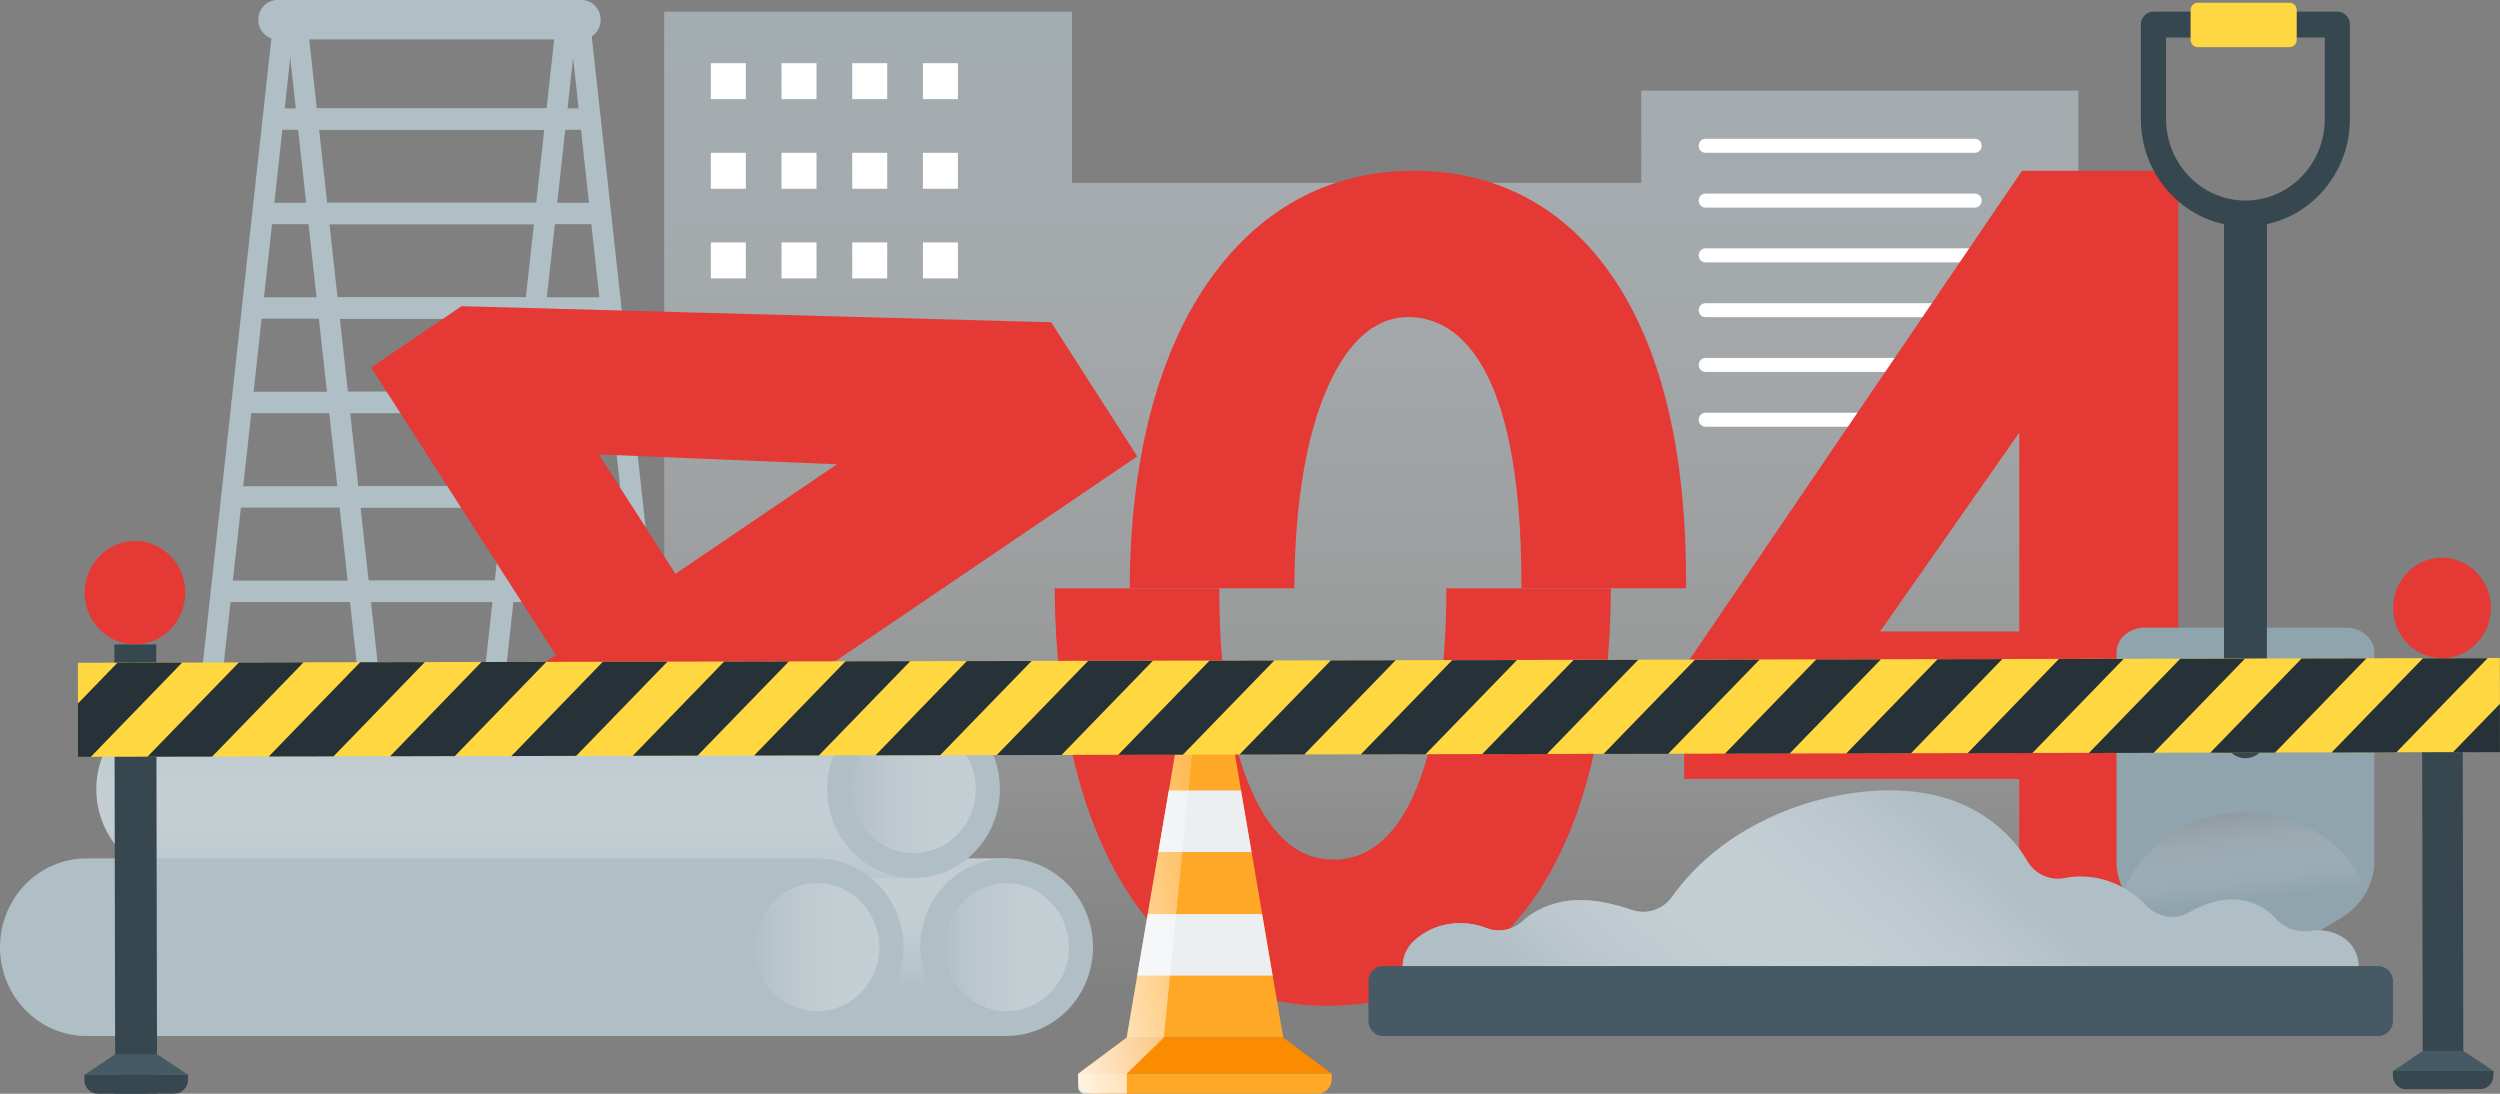 <svg width="560" height="245" viewBox="0 0 560 245" fill="none" xmlns="http://www.w3.org/2000/svg">
<rect x="0" y="0" width="560" height="245" fill="#808080" stroke="none"/>
<path style="mix-blend-mode:multiply" d="M367.641 20.293V40.968H240.142V2.617H148.784V223.931H240.142L465.544 225.309V20.293H367.641Z" fill="url(#paint0_linear_4357_11546)"/>
<path d="M442.369 34.229H382.035C381.191 34.229 380.508 33.528 380.508 32.66C380.508 31.792 381.191 31.09 382.035 31.09H442.369C443.214 31.09 443.897 31.792 443.897 32.66C443.897 33.528 443.214 34.229 442.369 34.229Z" fill="white"/>
<path d="M442.369 46.507H382.035C381.191 46.507 380.508 45.805 380.508 44.937C380.508 44.069 381.191 43.367 382.035 43.367H442.369C443.214 43.367 443.897 44.069 443.897 44.937C443.897 45.805 443.214 46.507 442.369 46.507Z" fill="white"/>
<path d="M442.369 58.77H382.035C381.191 58.77 380.508 58.069 380.508 57.201C380.508 56.333 381.191 55.631 382.035 55.631H442.369C443.214 55.631 443.897 56.333 443.897 57.201C443.897 58.069 443.214 58.77 442.369 58.77Z" fill="white"/>
<path d="M442.369 71.05H382.035C381.191 71.05 380.508 70.348 380.508 69.48C380.508 68.612 381.191 67.91 382.035 67.91H442.369C443.214 67.91 443.897 68.612 443.897 69.48C443.897 70.348 443.214 71.05 442.369 71.05Z" fill="white"/>
<path d="M442.369 83.315H382.035C381.191 83.315 380.508 82.613 380.508 81.746C380.508 80.878 381.191 80.176 382.035 80.176H442.369C443.214 80.176 443.897 80.878 443.897 81.746C443.897 82.613 443.214 83.315 442.369 83.315Z" fill="white"/>
<path d="M442.369 95.593H382.035C381.191 95.593 380.508 94.891 380.508 94.023C380.508 93.155 381.191 92.453 382.035 92.453H442.369C443.214 92.453 443.897 93.155 443.897 94.023C443.897 94.891 443.214 95.593 442.369 95.593Z" fill="white"/>
<path d="M167.065 14.152H159.229V22.206H167.065V14.152Z" fill="white"/>
<path d="M182.9 14.152H175.063V22.206H182.9V14.152Z" fill="white"/>
<path d="M198.735 14.152H190.898V22.206H198.735V14.152Z" fill="white"/>
<path d="M214.57 14.152H206.733V22.206H214.57V14.152Z" fill="white"/>
<path d="M167.065 34.228H159.229V42.282H167.065V34.228Z" fill="white"/>
<path d="M182.9 34.228H175.063V42.282H182.9V34.228Z" fill="white"/>
<path d="M198.735 34.228H190.898V42.282H198.735V34.228Z" fill="white"/>
<path d="M214.57 34.228H206.733V42.282H214.57V34.228Z" fill="white"/>
<path d="M167.065 54.305H159.229V62.358H167.065V54.305Z" fill="white"/>
<path d="M182.9 54.305H175.063V62.358H182.9V54.305Z" fill="white"/>
<path d="M198.735 54.305H190.898V62.358H198.735V54.305Z" fill="white"/>
<path d="M214.57 54.305H206.733V62.358H214.57V54.305Z" fill="white"/>
<path d="M316.572 178.266C310.076 192.534 301.321 192.534 298.439 192.534C291.46 192.534 285.685 188.004 281.263 179.083C275.948 168.362 273.128 152.269 273.128 132.551C273.128 132.296 273.128 132.04 273.128 131.785H236.255C236.255 131.951 236.255 132.13 236.255 132.296V132.372C236.503 160.373 242.154 183.69 252.574 199.809C263.367 216.49 278.792 225.308 297.185 225.308C317.429 225.308 333.947 216.285 344.95 199.222C355.296 183.18 360.624 160.488 360.847 131.785H323.999C323.937 151.656 321.378 167.724 316.572 178.266Z" fill="#E53935"/>
<path d="M287.426 232.403H252.378L254.75 218.517L257.097 204.734L259.469 190.848L261.829 177.065L263.593 166.727C263.928 164.736 265.617 163.281 267.592 163.281H272.237C274.211 163.281 275.888 164.736 276.236 166.727L277.999 177.065L280.359 190.848L282.731 204.734L285.078 218.517L287.451 232.403H287.426Z" fill="#FFA726"/>
<path d="M298.306 240.52H241.499L252.379 232.416H287.426L298.306 240.52Z" fill="#FB8C00"/>
<path d="M241.499 240.52H298.306V241.745C298.306 243.531 296.89 244.986 295.151 244.986H244.654C242.915 244.986 241.499 243.531 241.499 241.745V240.52Z" fill="#FFA726"/>
<path d="M280.333 190.85H259.468L261.815 177.066H277.985L280.333 190.85Z" fill="#ECEFF1"/>
<path d="M285.055 218.53H254.751L257.098 204.746H282.707L285.055 218.53Z" fill="#ECEFF1"/>
<path style="mix-blend-mode:multiply" d="M241.499 243.441V240.519L252.379 232.414L254.751 218.529L257.098 204.745L259.47 190.86L261.83 177.076L263.593 166.739C263.941 164.748 265.618 163.293 267.592 163.293L260.7 232.414L252.391 240.519V244.985H243.014C242.182 244.985 241.511 244.296 241.511 243.441H241.499Z" fill="url(#paint1_linear_4357_11546)"/>
<path d="M362.502 63.954C351.871 47.145 336.049 38.25 316.724 38.25C297.399 38.25 281.564 47.094 270.188 63.826C259.048 80.213 253.136 103.709 253.062 131.773H289.935C290.01 111.762 292.941 95.426 298.442 84.514C302.951 75.555 308.689 71.024 315.494 71.024C324.946 71.024 340.805 78.822 340.805 131.008C340.805 131.263 340.805 131.518 340.805 131.773H377.654C377.654 131.173 377.679 130.586 377.679 129.987C377.679 102.075 372.574 79.856 362.515 63.941L362.502 63.954Z" fill="#E53935"/>
<path d="M503.063 141.448H487.936V38.264H452.913L450.678 41.556L378.595 147.561L377.241 149.552V174.503H452.305V219.708H487.924V174.503H510.54V141.474H503.038L503.063 141.448ZM421.144 141.448L452.317 96.92V141.448H421.144Z" fill="#E53935"/>
<path d="M89.841 220.065C88.661 220.065 87.655 219.159 87.518 217.934L64.108 4.686C63.958 3.371 64.89 2.172 66.169 2.031C67.461 1.891 68.616 2.835 68.752 4.15L92.151 217.385C92.3 218.7 91.368 219.899 90.089 220.04C90.002 220.04 89.915 220.052 89.828 220.052L89.841 220.065Z" fill="#B0BEC5"/>
<path d="M153.195 220.065C152.015 220.065 151.009 219.159 150.873 217.934L127.462 4.686C127.313 3.371 128.244 2.172 129.524 2.031C130.815 1.891 131.97 2.835 132.107 4.15L155.505 217.385C155.654 218.7 154.723 219.899 153.444 220.04C153.357 220.04 153.27 220.052 153.183 220.052L153.195 220.065Z" fill="#B0BEC5"/>
<path d="M132.23 29.076H68.878C67.586 29.076 66.543 28.004 66.543 26.677C66.543 25.349 67.586 24.277 68.878 24.277H132.23C133.521 24.277 134.565 25.349 134.565 26.677C134.565 28.004 133.521 29.076 132.23 29.076Z" fill="#B0BEC5"/>
<path d="M133.56 50.222H71.524C70.233 50.222 69.189 49.151 69.189 47.823C69.189 46.496 70.233 45.424 71.524 45.424H133.56C134.851 45.424 135.895 46.496 135.895 47.823C135.895 49.151 134.851 50.222 133.56 50.222Z" fill="#B0BEC5"/>
<path d="M134.877 71.383H74.171C72.879 71.383 71.836 70.311 71.836 68.983C71.836 67.656 72.879 66.584 74.171 66.584H134.877C136.169 66.584 137.212 67.656 137.212 68.983C137.212 70.311 136.169 71.383 134.877 71.383Z" fill="#B0BEC5"/>
<path d="M139.199 92.541H76.915C75.623 92.541 74.58 91.469 74.58 90.141C74.58 88.814 75.623 87.742 76.915 87.742H139.199C140.49 87.742 141.534 88.814 141.534 90.141C141.534 91.469 140.49 92.541 139.199 92.541Z" fill="#B0BEC5"/>
<path d="M141.495 113.701H78.839C77.547 113.701 76.504 112.629 76.504 111.302C76.504 109.974 77.547 108.902 78.839 108.902H141.495C142.787 108.902 143.83 109.974 143.83 111.302C143.83 112.629 142.787 113.701 141.495 113.701Z" fill="#B0BEC5"/>
<path d="M143.845 134.861H81.139C79.847 134.861 78.804 133.789 78.804 132.462C78.804 131.135 79.847 130.062 81.139 130.062H143.845C145.136 130.062 146.18 131.135 146.18 132.462C146.18 133.789 145.136 134.861 143.845 134.861Z" fill="#B0BEC5"/>
<path d="M130.255 8.832H62.158C59.786 8.832 57.861 6.853 57.861 4.416C57.861 1.978 59.786 0 62.158 0H130.255C132.627 0 134.552 1.978 134.552 4.416C134.552 6.853 132.627 8.832 130.255 8.832Z" fill="#B0BEC5"/>
<path d="M103.569 220.065C103.482 220.065 103.395 220.065 103.308 220.052C102.029 219.899 101.097 218.712 101.246 217.398L124.644 4.15C124.794 2.835 125.949 1.891 127.228 2.031C128.507 2.185 129.438 3.371 129.289 4.686L105.891 217.921C105.754 219.146 104.748 220.052 103.569 220.052V220.065Z" fill="#B0BEC5"/>
<path d="M40.204 220.065C40.117 220.065 40.031 220.065 39.944 220.052C38.664 219.899 37.733 218.712 37.882 217.398L61.28 4.15C61.429 2.835 62.584 1.891 63.864 2.031C65.143 2.185 66.074 3.371 65.925 4.686L42.527 217.921C42.39 219.146 41.384 220.052 40.204 220.052V220.065Z" fill="#B0BEC5"/>
<path d="M124.52 29.076H61.168C59.876 29.076 58.833 28.004 58.833 26.677C58.833 25.349 59.876 24.277 61.168 24.277H124.52C125.811 24.277 126.855 25.349 126.855 26.677C126.855 28.004 125.811 29.076 124.52 29.076Z" fill="#B0BEC5"/>
<path d="M121.875 50.222H59.84C58.548 50.222 57.505 49.151 57.505 47.823C57.505 46.496 58.548 45.424 59.84 45.424H121.875C123.167 45.424 124.21 46.496 124.21 47.823C124.21 49.151 123.167 50.222 121.875 50.222Z" fill="#B0BEC5"/>
<path d="M119.228 71.383H58.521C57.23 71.383 56.187 70.311 56.187 68.983C56.187 67.656 57.23 66.584 58.521 66.584H119.228C120.52 66.584 121.563 67.656 121.563 68.983C121.563 70.311 120.52 71.383 119.228 71.383Z" fill="#B0BEC5"/>
<path d="M116.484 92.541H54.2C52.908 92.541 51.865 91.469 51.865 90.141C51.865 88.814 52.908 87.742 54.2 87.742H116.484C117.776 87.742 118.819 88.814 118.819 90.141C118.819 91.469 117.776 92.541 116.484 92.541Z" fill="#B0BEC5"/>
<path d="M114.557 113.701H51.9C50.609 113.701 49.565 112.629 49.565 111.302C49.565 109.974 50.609 108.902 51.9 108.902H114.557C115.848 108.902 116.892 109.974 116.892 111.302C116.892 112.629 115.848 113.701 114.557 113.701Z" fill="#B0BEC5"/>
<path d="M112.258 134.861H49.552C48.26 134.861 47.217 133.789 47.217 132.462C47.217 131.135 48.26 130.062 49.552 130.062H112.258C113.549 130.062 114.593 131.135 114.593 132.462C114.593 133.789 113.549 134.861 112.258 134.861Z" fill="#B0BEC5"/>
<path d="M170.943 159.085L248.491 106.478L254.75 102.228L250.614 95.796L237.611 75.541L235.463 72.185L231.551 72.083L105.753 68.65L103.394 68.586L101.419 69.926L89.384 78.081L83.125 82.331L87.261 88.763L124.482 146.718L94.017 167.38L87.757 171.63L91.893 178.062L103.257 195.751L107.393 202.183L113.652 197.933L144.117 177.271L152.451 190.238L156.586 196.67L162.846 192.42L177.166 182.708L183.425 178.458L179.289 172.026L170.956 159.059L170.943 159.085ZM134.144 101.794L187.474 104.002L151.308 128.531L134.132 101.794H134.144Z" fill="#E53935"/>
<path d="M61.786 192.292C51.093 192.292 42.437 201.2 42.437 212.176C42.437 223.152 51.105 232.06 61.786 232.06H225.475V192.279H61.786V192.292Z" fill="#B0BEC5"/>
<path style="mix-blend-mode:multiply" d="M61.786 192.292C51.093 192.292 42.437 201.2 42.437 212.176C42.437 223.152 51.105 232.06 61.786 232.06H225.475V192.279H61.786V192.292Z" fill="url(#paint2_linear_4357_11546)"/>
<path d="M232.821 230.557C242.71 226.394 247.442 214.781 243.39 204.619C239.339 194.457 228.038 189.595 218.149 193.758C208.26 197.922 203.529 209.535 207.58 219.696C211.632 229.858 222.933 234.721 232.821 230.557Z" fill="#B0BEC5"/>
<path d="M225.475 226.508C233.178 226.508 239.423 220.091 239.423 212.176C239.423 204.261 233.178 197.844 225.475 197.844C217.773 197.844 211.528 204.261 211.528 212.176C211.528 220.091 217.773 226.508 225.475 226.508Z" fill="#B0BEC5"/>
<path style="mix-blend-mode:multiply" d="M225.475 226.508C233.178 226.508 239.423 220.091 239.423 212.176C239.423 204.261 233.178 197.844 225.475 197.844C217.773 197.844 211.528 204.261 211.528 212.176C211.528 220.091 217.773 226.508 225.475 226.508Z" fill="url(#paint3_linear_4357_11546)"/>
<path d="M40.937 156.876C30.243 156.876 21.587 165.784 21.587 176.76C21.587 187.736 30.256 196.644 40.937 196.644H204.626V156.863H40.937V156.876Z" fill="#B0BEC5"/>
<path style="mix-blend-mode:multiply" d="M40.937 156.876C30.243 156.876 21.587 165.784 21.587 176.76C21.587 187.736 30.256 196.644 40.937 196.644H204.626V156.863H40.937V156.876Z" fill="url(#paint4_linear_4357_11546)"/>
<path d="M218.312 190.83C225.869 183.064 225.869 170.475 218.312 162.709C210.756 154.944 198.504 154.944 190.948 162.709C183.391 170.475 183.391 183.064 190.948 190.83C198.504 198.595 210.756 198.595 218.312 190.83Z" fill="#B0BEC5"/>
<path d="M204.626 191.104C212.329 191.104 218.573 184.687 218.573 176.772C218.573 168.856 212.329 162.439 204.626 162.439C196.923 162.439 190.679 168.856 190.679 176.772C190.679 184.687 196.923 191.104 204.626 191.104Z" fill="#B0BEC5"/>
<path style="mix-blend-mode:multiply" d="M204.626 191.104C212.329 191.104 218.573 184.687 218.573 176.772C218.573 168.856 212.329 162.439 204.626 162.439C196.923 162.439 190.679 168.856 190.679 176.772C190.679 184.687 196.923 191.104 204.626 191.104Z" fill="url(#paint5_linear_4357_11546)"/>
<path d="M19.35 192.292C8.656 192.292 0 201.2 0 212.176C0 223.152 8.669 232.06 19.35 232.06H183.039V192.279H19.35V192.292Z" fill="#B0BEC5"/>
<path d="M190.574 230.504C200.416 226.225 205.019 214.558 200.856 204.444C196.692 194.33 185.338 189.6 175.496 193.878C165.654 198.157 161.051 209.824 165.215 219.938C169.378 230.052 180.732 234.782 190.574 230.504Z" fill="#B0BEC5"/>
<path d="M183.039 226.508C190.742 226.508 196.986 220.091 196.986 212.176C196.986 204.261 190.742 197.844 183.039 197.844C175.336 197.844 169.092 204.261 169.092 212.176C169.092 220.091 175.336 226.508 183.039 226.508Z" fill="#B0BEC5"/>
<path style="mix-blend-mode:multiply" d="M183.039 226.508C190.742 226.508 196.986 220.091 196.986 212.176C196.986 204.261 190.742 197.844 183.039 197.844C175.336 197.844 169.092 204.261 169.092 212.176C169.092 220.091 175.336 226.508 183.039 226.508Z" fill="url(#paint6_linear_4357_11546)"/>
<path d="M531.84 193.033V146.118C531.84 143.068 529.008 140.592 525.531 140.592H480.411C476.921 140.592 474.102 143.068 474.102 146.118V193.033C474.102 198.15 476.995 202.936 481.826 205.808L496.208 214.359C500.294 216.784 505.647 216.784 509.733 214.359L524.115 205.808C528.946 202.936 531.84 198.15 531.84 193.033Z" fill="#90A4AE"/>
<path d="M507.787 47.822V164.892C507.787 167.623 505.638 169.831 502.98 169.831C500.322 169.831 498.174 167.623 498.174 164.892V47.822H507.799H507.787Z" fill="#37474F"/>
<path d="M526.377 5.503V26.663C526.377 39.923 515.883 50.72 502.966 50.72C490.05 50.72 479.556 39.936 479.556 26.663V5.503C479.556 3.907 480.81 2.605 482.375 2.605H523.558C525.11 2.605 526.377 3.894 526.377 5.503ZM485.207 26.663C485.207 36.732 493.18 44.926 502.979 44.926C512.778 44.926 520.751 36.732 520.751 26.663V8.4H485.194V26.663H485.207Z" fill="#37474F"/>
<path d="M512.862 0.613H492.295C491.411 0.613 490.693 1.35 490.693 2.26V8.909C490.693 9.818 491.411 10.555 492.295 10.555H512.862C513.747 10.555 514.464 9.818 514.464 8.909V2.26C514.464 1.35 513.747 0.613 512.862 0.613Z" fill="#FFD740"/>
<path style="mix-blend-mode:multiply" d="M475.769 199.568C477.098 202.057 479.172 204.226 481.83 205.809L496.212 214.36C500.298 216.784 505.651 216.784 509.737 214.36L524.118 205.809C526.789 204.226 528.863 202.057 530.179 199.568C526.205 189.345 515.524 182.02 502.968 182.02C490.412 182.02 479.731 189.345 475.757 199.568H475.769Z" fill="url(#paint7_linear_4357_11546)"/>
<path d="M322.323 225.051C314.909 225.051 311.319 215.505 316.958 210.553C317.827 209.8 318.771 209.136 319.777 208.588C323.826 206.418 328.769 206.252 333.029 207.911C335.773 208.97 338.878 208.332 341.052 206.329C344.268 203.368 348.814 201.772 353.21 201.632C357.433 201.504 361.556 202.474 365.593 203.84C368.871 204.95 372.498 203.751 374.535 200.892C383.228 188.653 397.436 180.88 412.079 178.124C420.934 176.452 430.311 176.452 438.706 179.795C445.003 182.31 450.679 186.904 454.082 192.813C455.795 195.8 459.223 197.344 462.539 196.667C468.91 195.378 476.064 197.778 480.523 202.64C483.081 205.422 487.105 206.252 490.347 204.376C493.24 202.704 496.358 201.555 499.661 201.441C503.437 201.313 507.398 202.985 509.845 205.805C511.82 208.077 514.863 208.958 517.781 208.498C520.029 208.154 522.376 208.524 524.351 209.672C524.388 209.698 524.426 209.711 524.463 209.736C531.505 213.961 528.412 225.115 520.253 225.115L322.323 225.064V225.051Z" fill="#B0BEC5"/>
<path style="mix-blend-mode:multiply" d="M322.323 225.051C314.909 225.051 311.319 215.505 316.958 210.553C317.827 209.8 318.771 209.136 319.777 208.588C323.826 206.418 328.769 206.252 333.029 207.911C335.773 208.97 338.878 208.332 341.052 206.329C344.268 203.368 348.814 201.772 353.21 201.632C357.433 201.504 361.556 202.474 365.593 203.84C368.871 204.95 372.498 203.751 374.535 200.892C383.228 188.653 397.436 180.88 412.079 178.124C420.934 176.452 430.311 176.452 438.706 179.795C445.003 182.31 450.679 186.904 454.082 192.813C455.795 195.8 459.223 197.344 462.539 196.667C468.91 195.378 476.064 197.778 480.523 202.64C483.081 205.422 487.105 206.252 490.347 204.376C493.24 202.704 496.358 201.555 499.661 201.441C503.437 201.313 507.398 202.985 509.845 205.805C511.82 208.077 514.863 208.958 517.781 208.498C520.029 208.154 522.376 208.524 524.351 209.672C524.388 209.698 524.426 209.711 524.463 209.736C531.505 213.961 528.412 225.115 520.253 225.115L322.323 225.064V225.051Z" fill="url(#paint8_linear_4357_11546)"/>
<path d="M532.735 216.4H309.829C308.012 216.4 306.538 217.915 306.538 219.782V228.691C306.538 230.558 308.012 232.073 309.829 232.073H532.735C534.552 232.073 536.026 230.558 536.026 228.691V219.782C536.026 217.915 534.552 216.4 532.735 216.4Z" fill="#455A64"/>
<path d="M34.997 144.337L25.62 144.355L25.808 244.987L35.185 244.969L34.997 144.337Z" fill="#37474F"/>
<path d="M18.892 240.787V241.898C18.892 243.608 20.245 244.999 21.922 244.999L39.098 244.961C40.762 244.961 42.116 243.57 42.116 241.847V240.736L18.892 240.775V240.787Z" fill="#37474F"/>
<path d="M35.174 236.131L25.809 236.144L18.892 240.789L42.104 240.738L35.174 236.131Z" fill="#455A64"/>
<path d="M41.506 132.741C41.506 126.347 36.439 121.165 30.217 121.178C23.995 121.178 18.952 126.385 18.965 132.779C18.965 139.173 24.032 144.354 30.254 144.342C36.476 144.342 41.519 139.135 41.506 132.741Z" fill="#E53935"/>
<path d="M551.615 147.386L542.524 147.404L542.705 243.952L551.796 243.934L551.615 147.386Z" fill="#37474F"/>
<path d="M536.004 239.918V240.99C536.004 242.649 537.32 244.002 538.935 243.989L555.602 243.951C557.216 243.951 558.533 242.598 558.52 240.939V239.867L535.991 239.905L536.004 239.918Z" fill="#37474F"/>
<path d="M551.799 235.4L542.708 235.413L536.001 239.918L558.53 239.867L551.799 235.4Z" fill="#455A64"/>
<path d="M557.945 136.162C557.945 129.959 553.027 124.931 546.991 124.943C540.955 124.943 536.062 129.997 536.074 136.2C536.087 142.402 540.992 147.431 547.028 147.418C553.064 147.418 557.957 142.364 557.945 136.162Z" fill="#E53935"/>
<path d="M559.962 147.387L17.441 148.457L17.481 169.528L560.001 168.457L559.962 147.387Z" fill="#FFD740"/>
<path d="M40.81 148.414L20.342 169.536H17.473L17.461 157.578L26.316 148.452L40.81 148.414Z" fill="#263238"/>
<path d="M67.996 148.363L47.516 169.485L33.023 169.511L53.502 148.402L67.996 148.363Z" fill="#263238"/>
<path d="M95.169 148.312L74.701 169.434L60.195 169.46L80.675 148.338L95.169 148.312Z" fill="#263238"/>
<path d="M122.356 148.262L101.876 169.371L87.383 169.409L107.85 148.287L122.356 148.262Z" fill="#263238"/>
<path d="M149.529 148.209L129.062 169.318L114.556 169.356L135.035 148.235L149.529 148.209Z" fill="#263238"/>
<path d="M176.716 148.158L156.237 169.267L141.743 169.293L162.211 148.184L176.716 148.158Z" fill="#263238"/>
<path d="M203.889 148.107L183.422 169.217L168.916 169.242L189.396 148.133L203.889 148.107Z" fill="#263238"/>
<path d="M231.077 148.059L210.597 169.168L196.104 169.193L216.571 148.084L231.077 148.059Z" fill="#263238"/>
<path d="M258.25 148.004L237.782 169.113L223.276 169.139L243.756 148.029L258.25 148.004Z" fill="#263238"/>
<path d="M285.437 147.955L264.957 169.064L250.464 169.09L270.931 147.981L285.437 147.955Z" fill="#263238"/>
<path d="M312.61 147.902L292.143 169.011L277.637 169.037L298.116 147.928L312.61 147.902Z" fill="#263238"/>
<path d="M339.798 147.854L319.318 168.963L304.824 168.988L325.292 147.879L339.798 147.854Z" fill="#263238"/>
<path d="M366.97 147.789L346.503 168.911L331.997 168.936L352.477 147.827L366.97 147.789Z" fill="#263238"/>
<path d="M394.158 147.738L373.678 168.86L359.185 168.886L379.664 147.777L394.158 147.738Z" fill="#263238"/>
<path d="M421.333 147.686L400.866 168.807L386.372 168.833L406.839 147.711L421.333 147.686Z" fill="#263238"/>
<path d="M448.518 147.635L428.051 168.744L413.545 168.782L434.025 147.66L448.518 147.635Z" fill="#263238"/>
<path d="M475.706 147.584L455.238 168.693L440.732 168.731L461.2 147.61L475.706 147.584Z" fill="#263238"/>
<path d="M502.879 147.535L482.411 168.644L467.905 168.67L488.385 147.561L502.879 147.535Z" fill="#263238"/>
<path d="M530.066 147.48L509.599 168.59L495.093 168.615L515.56 147.506L530.066 147.48Z" fill="#263238"/>
<path d="M557.239 147.432L536.772 168.541L522.266 168.566L542.745 147.457L557.239 147.432Z" fill="#263238"/>
<path d="M559.983 157.654L559.995 168.49L549.438 168.515L559.983 157.654Z" fill="#263238"/>
<defs>
<linearGradient id="paint0_linear_4357_11546" x1="307.158" y1="223.484" x2="307.158" y2="-94.939" gradientUnits="userSpaceOnUse">
<stop stop-color="white" stop-opacity="0"/>
<stop offset="1" stop-color="#90A4AE"/>
</linearGradient>
<linearGradient id="paint1_linear_4357_11546" x1="283.85" y1="199.602" x2="228.164" y2="209.53" gradientUnits="userSpaceOnUse">
<stop stop-color="white" stop-opacity="0"/>
<stop offset="1" stop-color="white"/>
</linearGradient>
<linearGradient id="paint2_linear_4357_11546" x1="133.956" y1="179.491" x2="133.956" y2="221.314" gradientUnits="userSpaceOnUse">
<stop stop-color="white" stop-opacity="0"/>
<stop offset="1" stop-color="#B0BEC5"/>
</linearGradient>
<linearGradient id="paint3_linear_4357_11546" x1="260.3" y1="212.176" x2="210.026" y2="212.176" gradientUnits="userSpaceOnUse">
<stop stop-color="white" stop-opacity="0"/>
<stop offset="1" stop-color="#B0BEC5"/>
</linearGradient>
<linearGradient id="paint4_linear_4357_11546" x1="113.106" y1="154.515" x2="113.106" y2="204.62" gradientUnits="userSpaceOnUse">
<stop stop-color="white" stop-opacity="0"/>
<stop offset="1" stop-color="#B0BEC5"/>
</linearGradient>
<linearGradient id="paint5_linear_4357_11546" x1="239.438" y1="176.772" x2="189.164" y2="176.772" gradientUnits="userSpaceOnUse">
<stop stop-color="white" stop-opacity="0"/>
<stop offset="1" stop-color="#B0BEC5"/>
</linearGradient>
<linearGradient id="paint6_linear_4357_11546" x1="217.863" y1="212.176" x2="167.577" y2="212.176" gradientUnits="userSpaceOnUse">
<stop stop-color="white" stop-opacity="0"/>
<stop offset="1" stop-color="#B0BEC5"/>
</linearGradient>
<linearGradient id="paint7_linear_4357_11546" x1="503.216" y1="201.699" x2="497.948" y2="156.591" gradientUnits="userSpaceOnUse">
<stop stop-color="white" stop-opacity="0"/>
<stop offset="1"/>
</linearGradient>
<linearGradient id="paint8_linear_4357_11546" x1="442.842" y1="190.758" x2="384.375" y2="257.567" gradientUnits="userSpaceOnUse">
<stop stop-color="white" stop-opacity="0"/>
<stop offset="1" stop-color="#B0BEC5"/>
</linearGradient>
</defs>
</svg>
